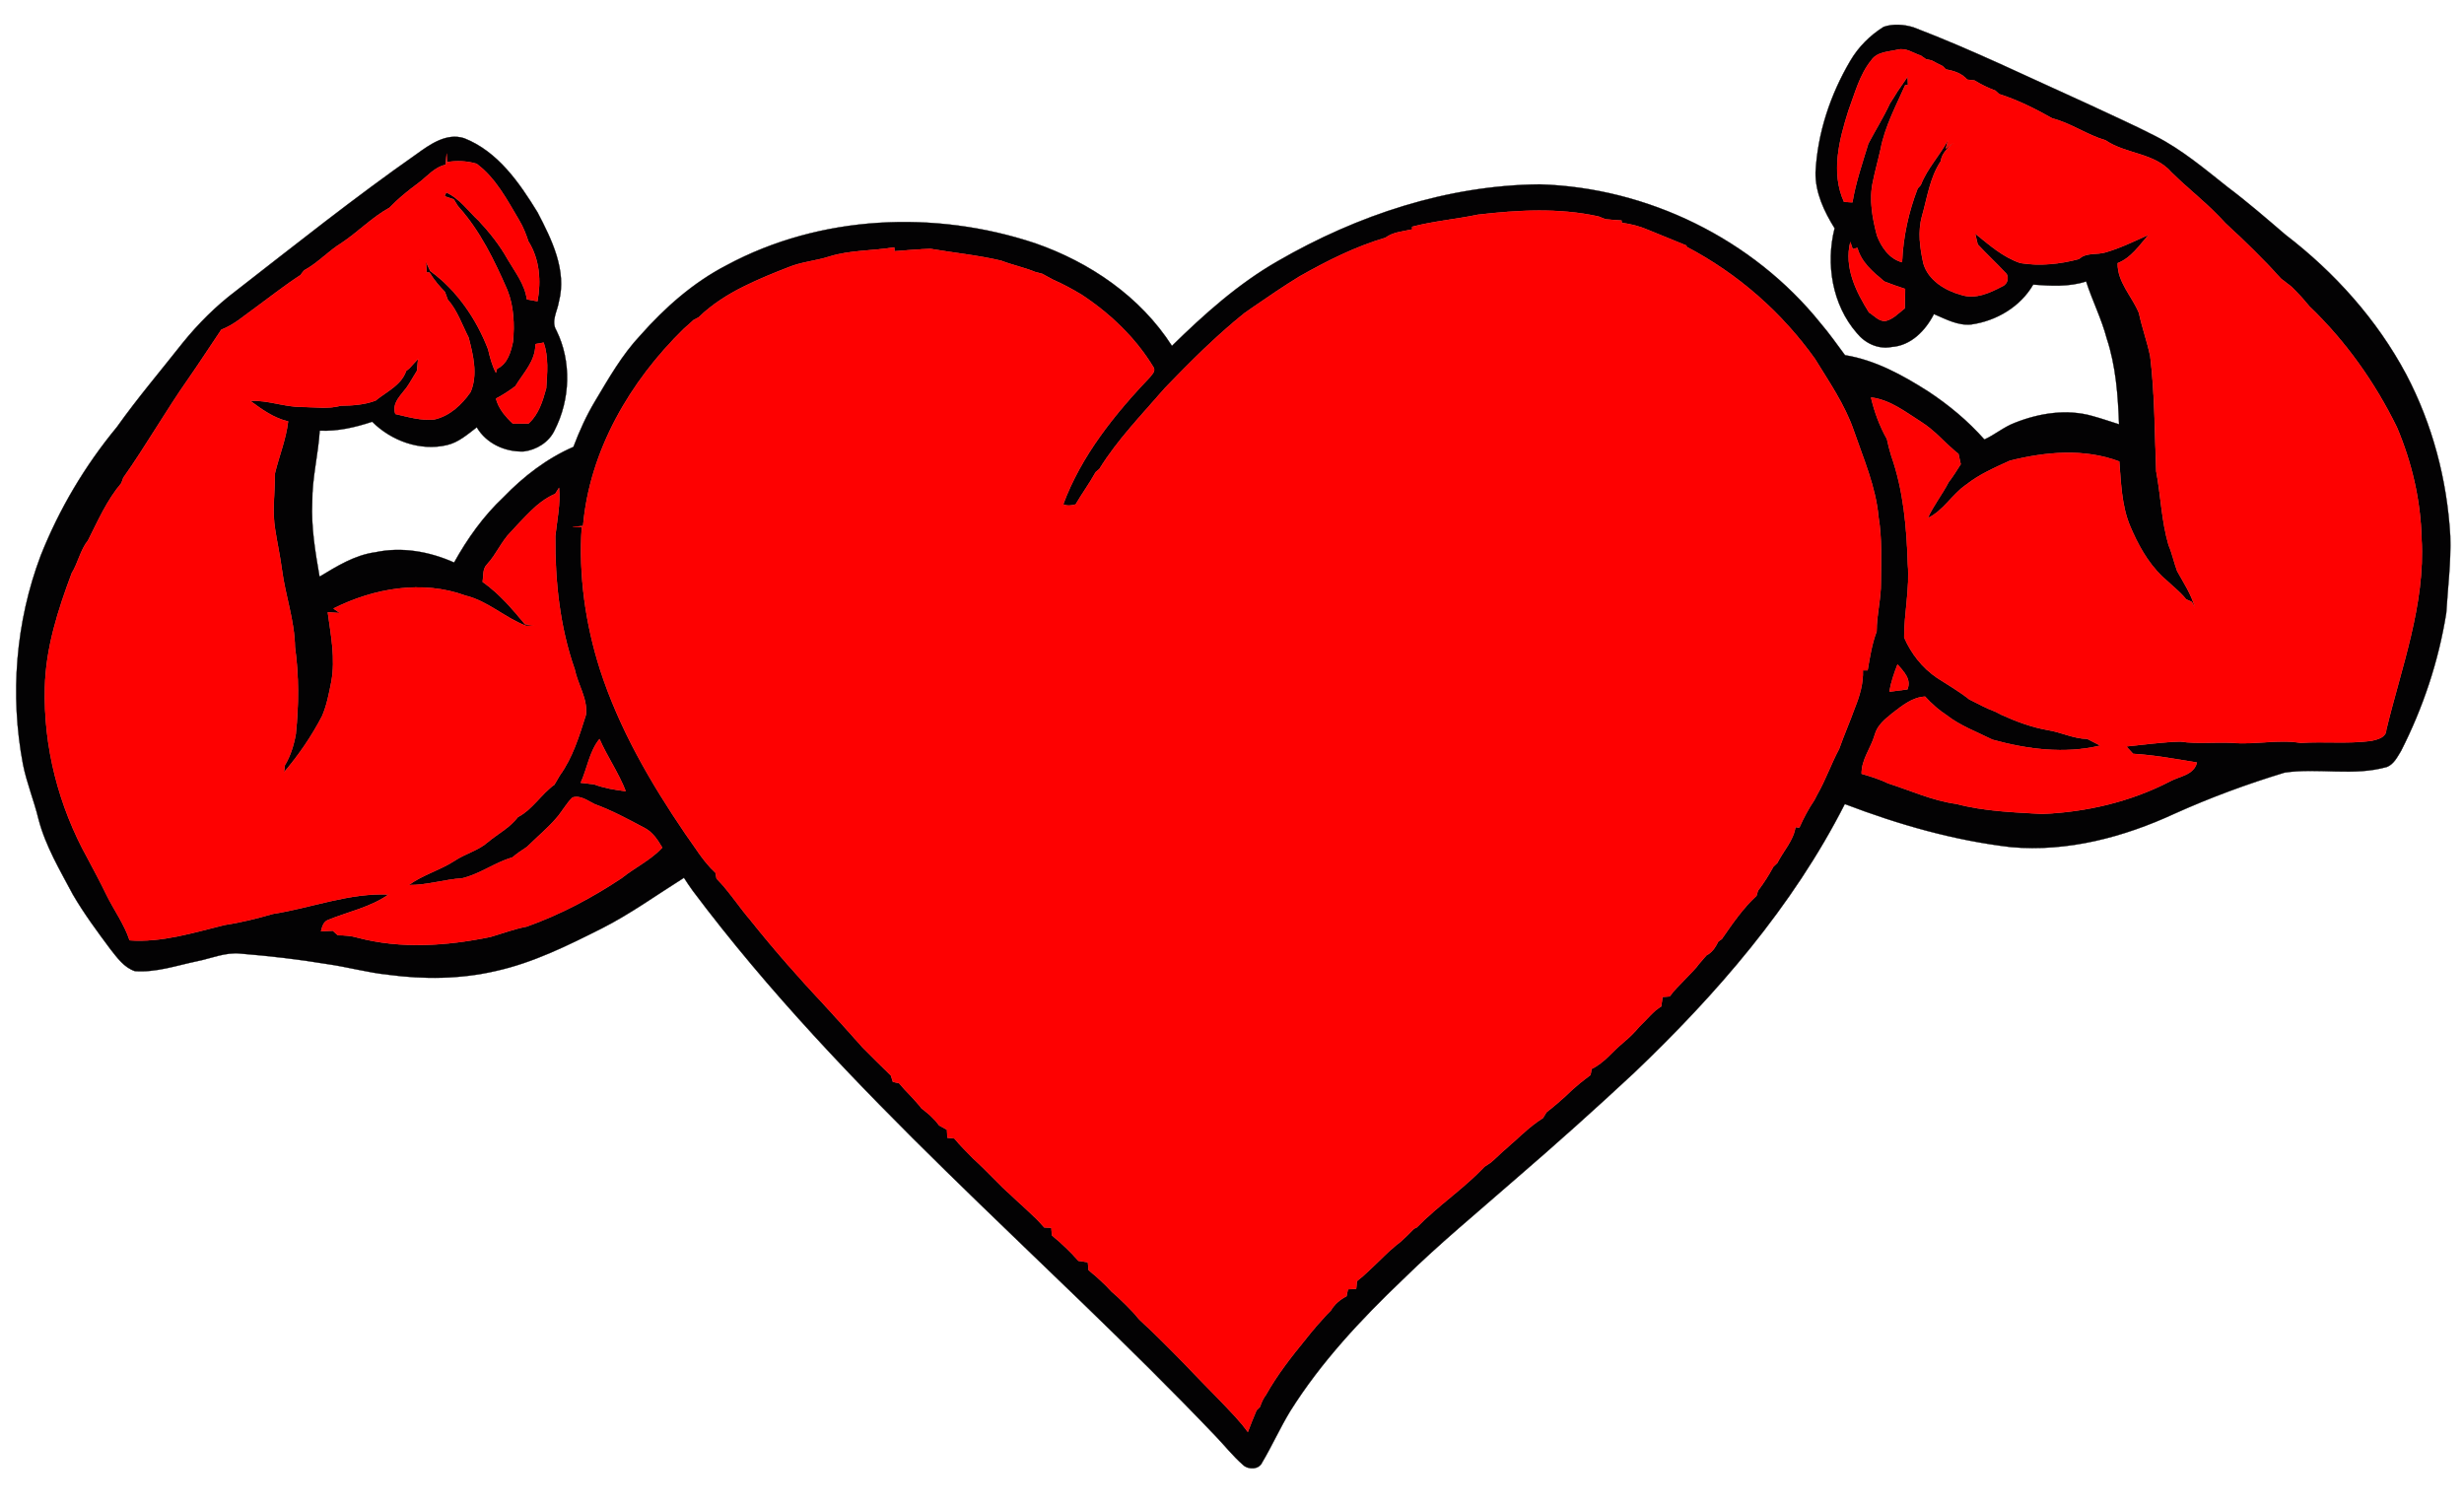 <?xml version="1.0" encoding="UTF-8" ?>
<!DOCTYPE svg PUBLIC "-//W3C//DTD SVG 1.1//EN" "http://www.w3.org/Graphics/SVG/1.1/DTD/svg11.dtd">
<svg width="800pt" height="490pt" viewBox="0 0 800 490" version="1.1" xmlns="http://www.w3.org/2000/svg">
<path fill="#030203" stroke="#030203" stroke-width="0.094" opacity="1.00" d=" M 611.58 8.72 C 614.68 7.65 618.16 7.92 621.27 8.88 C 640.37 16.16 658.75 25.15 677.38 33.53 C 684.86 37.07 692.45 40.40 699.81 44.19 C 708.39 48.57 715.79 54.83 723.31 60.78 C 729.77 65.64 735.88 70.94 742.02 76.20 C 757.96 88.42 771.74 103.74 781.21 121.51 C 789.74 137.71 794.51 155.78 795.54 174.03 C 795.81 182.38 794.75 190.69 794.24 199.01 C 791.76 214.60 786.71 229.76 779.55 243.82 C 778.37 245.74 777.27 248.01 775.09 248.96 C 764.24 252.13 752.76 249.20 741.77 250.83 C 729.60 254.52 717.65 258.93 706.06 264.15 C 689.54 271.79 671.26 276.65 652.95 275.03 C 634.41 272.87 616.36 267.69 598.96 261.04 C 582.05 294.32 557.27 322.86 530.39 348.46 C 517.81 360.18 505.00 371.64 491.97 382.86 C 479.69 393.61 467.07 404.00 455.42 415.45 C 441.86 428.39 428.90 442.21 418.90 458.15 C 415.60 463.57 413.02 469.38 409.79 474.82 C 408.74 477.20 405.20 477.21 403.53 475.56 C 400.31 472.73 397.63 469.35 394.68 466.26 C 338.26 407.09 274.17 354.90 224.91 289.17 C 223.91 287.80 222.98 286.39 222.07 284.98 C 213.25 290.51 204.78 296.65 195.48 301.37 C 184.39 306.95 173.12 312.57 160.92 315.26 C 149.53 317.90 137.66 318.01 126.11 316.47 C 119.34 315.77 112.78 313.91 106.05 312.97 C 96.78 311.42 87.43 310.37 78.06 309.60 C 73.17 309.09 68.57 311.17 63.86 312.10 C 57.25 313.48 50.63 315.79 43.80 315.29 C 40.30 314.13 38.06 310.96 35.87 308.19 C 31.58 302.43 27.29 296.64 23.67 290.43 C 19.48 282.53 14.80 274.73 12.52 266.00 C 11.08 259.99 8.68 254.24 7.47 248.17 C 3.19 225.61 5.09 201.91 13.21 180.41 C 19.20 165.30 27.59 151.18 37.95 138.65 C 44.67 129.20 52.19 120.37 59.36 111.27 C 64.42 105.03 70.14 99.32 76.56 94.48 C 95.89 79.46 115.04 64.18 135.10 50.14 C 139.54 46.93 144.93 43.02 150.71 44.88 C 161.62 49.17 168.62 59.32 174.52 68.93 C 179.12 77.75 184.11 87.78 181.45 97.97 C 180.97 101.04 178.81 104.30 180.65 107.29 C 185.63 117.38 185.15 129.75 180.06 139.69 C 178.25 143.56 174.21 146.05 170.05 146.57 C 164.04 146.79 157.91 144.02 154.80 138.73 C 151.81 141.00 148.86 143.64 145.10 144.50 C 136.40 146.54 127.06 143.13 120.84 136.92 C 115.33 138.75 109.64 140.07 103.80 139.81 C 103.33 147.57 101.32 155.18 101.38 163.00 C 100.99 171.15 102.36 179.23 103.75 187.23 C 109.41 183.82 115.18 180.20 121.88 179.30 C 130.49 177.45 139.49 179.08 147.44 182.63 C 151.76 174.86 156.96 167.54 163.46 161.44 C 169.97 154.68 177.54 148.85 186.18 145.09 C 188.12 139.96 190.38 134.95 193.20 130.25 C 197.64 122.83 201.94 115.23 207.90 108.89 C 215.89 99.85 225.10 91.71 235.86 86.14 C 266.30 69.75 303.53 68.13 336.07 78.97 C 353.83 85.13 370.25 96.31 380.50 112.30 C 390.98 102.02 402.04 92.11 414.84 84.79 C 440.64 69.86 469.95 60.12 499.93 59.86 C 534.87 60.88 569.14 77.62 591.06 104.90 C 593.90 108.22 596.42 111.80 599.02 115.31 C 608.86 116.90 617.71 121.79 626.02 127.07 C 632.72 131.49 638.96 136.67 644.28 142.69 C 647.71 141.14 650.62 138.60 654.17 137.27 C 662.10 134.11 671.10 132.69 679.44 135.09 C 682.33 135.88 685.15 136.87 688.01 137.76 C 687.66 128.37 686.98 118.86 684.01 109.87 C 682.33 103.50 679.33 97.61 677.32 91.37 C 671.75 93.18 665.87 92.83 660.13 92.40 C 655.95 99.61 648.16 104.19 640.03 105.34 C 635.68 105.79 631.76 103.60 627.90 101.97 C 625.15 107.33 620.46 112.22 614.11 112.65 C 609.80 113.47 605.55 111.45 602.87 108.13 C 594.89 98.97 592.71 85.70 595.66 74.11 C 592.26 68.66 589.38 62.57 589.46 56.00 C 590.10 43.21 594.26 30.74 600.75 19.74 C 603.38 15.25 607.17 11.46 611.58 8.72 M 607.59 19.55 C 603.73 24.27 602.25 30.34 600.14 35.94 C 597.16 45.41 594.38 56.02 598.71 65.54 C 599.39 65.58 600.75 65.65 601.43 65.68 C 602.51 59.18 604.67 52.94 606.59 46.63 C 608.88 42.25 611.54 38.06 613.61 33.57 C 614.46 32.28 615.27 30.96 616.08 29.64 C 617.19 28.06 618.28 26.47 619.37 24.87 C 619.40 25.80 619.44 26.74 619.48 27.68 C 619.26 27.66 618.83 27.61 618.61 27.58 C 615.59 34.38 612.01 41.05 610.59 48.42 C 609.80 51.98 608.80 55.48 608.08 59.05 C 606.81 64.86 607.93 70.85 609.42 76.50 C 610.85 80.25 613.45 84.04 617.55 85.13 C 617.89 76.91 619.64 68.88 622.59 61.22 C 622.85 60.92 623.37 60.34 623.63 60.04 C 625.70 54.68 629.78 50.50 632.45 45.47 C 632.28 46.16 631.94 47.55 631.77 48.24 L 634.39 46.33 C 632.47 47.97 630.47 49.71 630.12 52.37 C 626.56 57.71 625.76 64.16 624.03 70.19 C 622.62 75.23 623.37 80.54 624.49 85.57 C 626.08 91.04 631.61 94.34 636.82 95.75 C 641.41 97.25 646.09 95.06 650.10 92.95 C 651.93 92.23 652.52 89.64 650.93 88.34 C 648.05 85.30 644.98 82.43 642.11 79.37 C 641.81 78.18 641.52 76.98 641.26 75.79 C 645.81 79.46 650.30 83.48 655.95 85.39 C 662.30 86.43 668.83 85.74 675.01 84.08 C 677.30 81.86 680.79 82.79 683.61 81.92 C 688.46 80.52 693.01 78.27 697.61 76.22 C 694.61 79.65 691.99 83.71 687.56 85.44 C 687.44 91.58 692.23 96.19 694.46 101.60 C 695.46 106.35 697.16 110.92 698.13 115.68 C 699.64 128.06 699.56 140.58 700.08 153.02 C 701.58 160.97 701.78 169.14 704.08 176.95 C 705.25 179.69 705.84 182.63 706.88 185.42 C 709.00 189.27 711.51 192.98 712.65 197.29 C 712.39 196.82 711.87 195.86 711.61 195.39 C 711.16 195.19 710.27 194.80 709.82 194.61 C 707.47 191.79 704.55 189.56 701.90 187.05 C 697.19 182.46 694.01 176.58 691.49 170.57 C 688.81 164.00 688.63 156.81 688.07 149.83 C 676.65 145.52 664.16 146.69 652.56 149.58 C 647.66 151.82 642.65 153.98 638.40 157.35 C 633.78 160.49 631.05 165.80 625.88 168.23 C 627.72 164.12 630.57 160.59 632.63 156.59 C 634.06 154.71 635.33 152.70 636.59 150.70 C 636.34 149.59 636.09 148.48 635.86 147.38 C 631.71 144.12 628.38 139.91 623.89 137.08 C 618.74 133.83 613.74 129.80 607.48 129.04 C 608.58 133.74 610.26 138.31 612.64 142.52 C 613.04 144.35 613.48 146.17 614.05 147.96 C 618.02 159.22 619.06 171.24 619.42 183.10 C 620.09 191.07 618.24 199.00 618.24 206.95 C 620.50 212.19 624.13 216.82 628.88 220.04 C 632.40 222.33 636.06 224.42 639.36 227.04 C 642.18 228.49 644.99 229.98 647.97 231.10 C 648.42 231.34 649.33 231.81 649.78 232.04 C 654.63 234.24 659.65 236.12 664.92 237.03 C 669.24 237.71 673.25 239.83 677.68 239.88 C 679.10 240.59 680.51 241.31 681.94 242.06 C 670.33 244.86 658.30 243.29 646.93 240.17 C 641.86 237.64 636.40 235.65 631.91 232.13 C 629.35 230.47 627.08 228.41 625.02 226.17 C 620.90 226.37 617.65 229.08 614.53 231.46 C 612.13 233.41 609.49 235.46 608.68 238.60 C 607.46 242.89 604.33 246.62 604.43 251.22 C 607.36 252.07 610.30 252.98 613.06 254.32 C 620.40 256.67 627.51 259.96 635.21 260.99 C 644.29 263.40 653.71 263.69 663.03 264.24 C 677.43 263.65 691.81 260.28 704.64 253.62 C 707.77 251.93 712.24 251.65 713.29 247.57 C 706.40 246.44 699.51 245.15 692.54 244.74 C 691.81 243.93 691.09 243.13 690.37 242.34 C 696.21 241.76 702.04 240.90 707.91 240.76 C 713.54 241.57 719.22 240.88 724.88 241.18 C 732.25 241.81 739.63 239.97 746.97 241.18 C 754.62 240.67 762.31 241.53 769.92 240.53 C 771.83 240.08 774.73 239.47 774.76 236.98 C 779.67 216.61 787.45 196.35 786.22 175.03 C 785.95 162.52 783.08 150.19 778.20 138.69 C 771.04 124.10 761.52 110.66 749.75 99.42 C 747.96 97.21 746.05 95.11 744.02 93.12 C 742.86 92.21 741.70 91.31 740.53 90.43 C 734.87 84.10 728.76 78.19 722.52 72.46 C 717.18 66.45 710.73 61.59 705.02 55.96 C 699.52 49.57 690.24 50.10 683.61 45.55 C 677.58 43.80 672.42 39.99 666.33 38.44 C 660.84 35.34 655.12 32.47 649.10 30.56 C 648.78 30.28 648.14 29.72 647.82 29.43 C 645.46 28.54 643.20 27.43 641.05 26.12 C 640.47 26.06 639.29 25.92 638.71 25.86 C 636.96 23.81 634.36 22.99 631.80 22.55 C 631.55 22.29 631.04 21.76 630.79 21.50 C 629.55 20.90 628.33 20.28 627.14 19.61 C 626.68 19.52 625.78 19.33 625.32 19.23 C 624.91 18.94 624.08 18.36 623.67 18.07 C 621.20 17.29 618.83 15.42 616.13 16.13 C 613.17 16.83 609.49 16.77 607.59 19.55 M 144.70 53.50 C 140.93 54.31 138.59 57.46 135.63 59.60 C 132.38 62.01 129.22 64.55 126.41 67.47 C 120.76 70.60 116.23 75.36 110.86 78.92 C 106.56 81.56 103.17 85.43 98.70 87.81 C 98.41 88.19 97.84 88.95 97.55 89.33 C 92.49 92.60 87.76 96.37 82.89 99.92 C 79.31 102.44 76.02 105.47 71.86 107.04 C 68.28 112.33 64.82 117.70 61.17 122.94 C 53.79 133.44 47.44 144.64 40.04 155.12 C 39.88 155.56 39.56 156.43 39.40 156.87 C 34.74 162.37 31.82 169.05 28.60 175.44 C 26.10 178.54 25.37 182.71 23.29 186.11 C 18.85 197.98 14.87 210.32 14.58 223.12 C 14.06 242.43 19.05 261.76 28.42 278.63 C 30.51 282.59 32.66 286.53 34.60 290.57 C 37.02 295.51 40.35 300.01 42.08 305.28 C 52.59 306.05 62.80 302.77 72.89 300.31 C 78.23 299.50 83.46 298.18 88.64 296.70 C 101.18 294.72 113.33 289.84 126.20 290.40 C 120.31 294.56 113.12 296.01 106.54 298.67 C 105.01 299.25 104.58 300.92 104.23 302.35 C 105.19 302.30 107.12 302.21 108.08 302.17 C 108.47 302.53 109.26 303.26 109.66 303.63 C 111.81 303.67 113.98 303.77 116.06 304.40 C 130.18 308.15 145.05 307.09 159.22 304.18 C 163.14 303.03 166.98 301.58 171.00 300.82 C 181.93 296.92 192.28 291.46 201.92 285.02 C 206.17 281.59 211.26 279.25 215.01 275.19 C 213.55 272.73 211.92 270.20 209.30 268.83 C 204.01 266.03 198.73 263.15 193.09 261.10 C 190.83 260.04 188.50 258.08 185.84 258.94 C 183.81 260.97 182.46 263.55 180.57 265.70 C 177.60 269.04 174.19 271.95 170.98 275.05 C 169.39 276.07 167.84 277.15 166.38 278.36 C 160.71 280.02 155.87 283.76 150.10 285.15 C 144.25 285.52 138.59 287.44 132.70 287.35 C 137.25 283.99 142.84 282.54 147.56 279.47 C 151.02 277.13 155.25 276.17 158.42 273.37 C 161.65 270.67 165.57 268.70 168.13 265.27 C 172.95 262.74 175.65 257.84 179.99 254.75 C 180.57 253.75 181.15 252.76 181.73 251.77 C 185.98 245.89 188.08 238.84 190.25 232.01 C 190.82 226.80 187.57 222.25 186.58 217.29 C 181.72 203.43 180.18 188.63 180.29 174.03 C 180.86 168.84 182.00 163.64 181.50 158.40 C 181.08 159.04 180.67 159.69 180.27 160.34 C 174.27 162.91 170.21 168.21 165.79 172.77 C 162.76 175.87 161.13 179.99 158.19 183.17 C 156.63 184.66 157.01 186.98 156.71 188.92 C 162.05 192.68 166.30 197.66 170.44 202.64 C 171.41 202.79 172.39 202.94 173.36 203.09 C 172.50 203.12 171.64 203.16 170.79 203.19 C 163.91 200.56 158.42 195.15 151.16 193.39 C 137.10 188.22 121.37 190.99 108.27 197.57 C 108.80 197.94 109.85 198.67 110.38 199.04 C 109.39 198.98 107.41 198.85 106.42 198.79 C 107.44 206.26 108.98 213.87 107.57 221.40 C 106.82 225.16 106.11 228.98 104.57 232.52 C 101.16 239.05 96.98 245.17 92.19 250.77 C 92.29 250.00 92.39 249.23 92.48 248.46 C 94.33 245.37 95.40 241.89 96.03 238.37 C 97.02 228.95 97.07 219.41 95.76 210.02 C 95.63 201.48 92.64 193.38 91.53 184.97 C 90.96 180.60 90.00 176.30 89.33 171.94 C 88.30 165.89 89.29 159.77 89.25 153.68 C 90.61 148.04 92.87 142.61 93.54 136.82 C 88.88 135.74 85.01 132.92 81.23 130.14 C 86.90 129.82 92.27 132.12 97.91 132.11 C 102.17 132.13 106.48 132.86 110.66 131.71 C 114.47 131.66 118.31 131.41 121.91 130.06 C 125.48 127.13 130.27 125.10 131.87 120.40 C 132.15 120.19 132.69 119.76 132.97 119.55 C 133.86 118.52 134.79 117.50 135.74 116.52 C 135.64 117.81 135.52 119.10 135.39 120.39 C 134.52 121.77 133.70 123.18 132.85 124.58 C 131.07 127.69 126.99 130.38 128.36 134.40 C 132.49 135.34 136.69 136.61 140.98 136.18 C 146.02 135.05 149.94 131.37 152.80 127.24 C 155.18 121.51 153.60 115.32 152.14 109.59 C 150.01 105.44 148.49 100.81 145.36 97.28 C 145.05 96.45 144.75 95.62 144.45 94.79 C 142.58 92.87 140.83 90.81 139.46 88.49 C 139.22 88.49 138.76 88.47 138.53 88.46 C 138.44 87.29 138.35 86.11 138.26 84.93 C 138.74 85.95 139.22 86.97 139.71 87.98 C 148.35 94.26 154.68 103.51 158.49 113.42 C 159.09 116.03 159.77 118.61 161.01 121.00 C 161.10 120.68 161.28 120.03 161.37 119.70 C 164.78 118.20 165.86 114.21 166.56 110.88 C 167.05 105.27 166.83 99.38 164.68 94.10 C 160.47 84.44 155.79 74.79 148.66 66.91 C 148.20 66.18 147.75 65.45 147.31 64.72 C 146.31 64.40 145.32 64.07 144.34 63.72 C 144.47 63.41 144.74 62.77 144.87 62.45 C 149.27 64.43 152.00 68.52 155.45 71.68 C 159.01 75.50 162.30 79.63 164.84 84.20 C 167.27 88.34 170.41 92.28 171.07 97.18 C 171.93 97.34 173.64 97.64 174.49 97.80 C 175.73 91.27 175.18 84.09 171.55 78.38 C 170.76 76.02 169.86 73.67 168.57 71.54 C 164.65 64.95 161.02 57.84 154.72 53.17 C 151.59 52.24 148.33 52.13 145.11 52.63 C 145.09 51.93 145.04 50.54 145.02 49.84 C 144.91 51.06 144.80 52.28 144.70 53.50 M 479.83 69.71 C 472.74 71.20 465.49 71.79 458.48 73.63 L 458.52 74.48 C 455.56 75.15 452.32 75.32 449.81 77.20 C 439.98 80.10 430.80 84.72 421.91 89.76 C 416.77 92.90 411.80 96.32 406.83 99.73 C 405.86 100.41 404.90 101.09 403.93 101.76 C 394.70 109.18 386.33 117.57 378.13 126.09 C 370.82 134.57 362.90 142.64 356.98 152.21 C 356.67 152.48 356.05 153.02 355.74 153.30 C 353.76 156.90 351.31 160.22 349.24 163.77 C 347.88 164.16 346.51 164.35 345.19 163.74 C 351.07 147.89 361.90 134.47 373.43 122.35 C 374.07 121.53 375.20 120.50 374.56 119.34 C 368.76 109.71 360.51 101.84 351.16 95.68 C 348.19 93.90 345.15 92.23 341.97 90.85 C 340.75 90.21 339.55 89.55 338.35 88.89 C 337.79 88.74 336.67 88.45 336.12 88.31 C 332.52 86.82 328.68 86.05 325.06 84.64 C 317.48 82.85 309.72 82.10 302.07 80.79 C 298.18 80.94 294.31 81.26 290.43 81.57 L 290.34 80.31 C 283.33 81.49 276.10 81.16 269.26 83.30 C 264.93 84.70 260.31 85.01 256.08 86.74 C 251.22 88.63 246.38 90.58 241.71 92.91 C 236.29 95.57 231.13 98.86 226.78 103.07 C 226.39 103.28 225.60 103.69 225.20 103.90 C 224.13 104.88 223.05 105.84 221.97 106.80 C 204.59 123.79 191.44 146.23 189.31 170.77 C 188.19 170.85 187.08 170.94 185.96 171.04 C 186.69 171.06 188.16 171.10 188.89 171.12 C 187.85 186.72 190.08 202.52 194.83 217.39 C 201.02 236.54 211.20 254.09 222.47 270.65 C 225.62 274.96 228.29 279.68 232.29 283.32 C 232.38 283.79 232.56 284.75 232.65 285.23 C 236.70 289.35 239.81 294.26 243.56 298.64 C 251.33 308.40 259.59 317.74 268.12 326.83 C 272.10 331.22 276.11 335.57 280.02 340.02 C 283.10 343.06 286.12 346.17 289.25 349.17 C 289.41 349.69 289.74 350.73 289.91 351.24 C 290.40 351.35 291.40 351.56 291.89 351.67 C 294.25 354.48 296.99 356.96 299.23 359.87 C 301.35 361.45 303.34 363.23 304.92 365.37 C 305.76 365.85 306.60 366.32 307.46 366.79 C 307.49 367.44 307.55 368.73 307.58 369.38 C 308.14 369.44 309.26 369.55 309.83 369.61 C 311.77 371.87 313.84 374.02 315.95 376.14 C 320.36 380.03 324.20 384.51 328.63 388.39 C 332.11 391.75 335.90 394.81 339.05 398.50 C 339.63 398.53 340.78 398.58 341.36 398.61 C 341.40 399.22 341.47 400.44 341.51 401.05 C 344.56 403.62 347.53 406.30 350.12 409.34 C 351.14 409.49 352.17 409.65 353.20 409.80 C 353.26 410.45 353.37 411.73 353.43 412.37 C 356.08 414.51 358.61 416.80 360.90 419.31 C 364.10 422.15 367.21 425.09 369.92 428.40 C 379.72 437.48 388.78 447.30 398.14 456.82 C 400.57 459.42 403.05 461.99 405.14 464.89 C 406.02 462.52 406.98 460.18 407.96 457.86 C 408.25 457.57 408.82 456.99 409.10 456.71 C 409.56 455.31 410.15 453.97 411.05 452.81 C 414.65 446.40 419.19 440.57 423.83 434.91 C 426.04 432.07 428.40 429.36 430.85 426.74 C 431.15 426.44 431.74 425.84 432.04 425.54 C 433.24 423.46 435.06 421.92 437.18 420.83 C 437.29 420.27 437.52 419.15 437.63 418.59 C 438.30 418.55 439.64 418.48 440.31 418.44 C 440.37 417.81 440.50 416.55 440.57 415.92 C 445.64 411.94 449.75 406.87 454.93 402.99 C 456.34 401.66 457.76 400.32 459.10 398.91 C 459.33 398.80 459.79 398.58 460.02 398.47 C 466.89 391.41 475.22 385.93 481.98 378.78 C 482.67 378.30 483.38 377.83 484.10 377.37 C 486.69 374.91 489.39 372.56 492.06 370.18 C 492.73 369.57 493.40 368.95 494.09 368.35 C 496.23 366.37 498.51 364.54 500.97 362.96 C 501.25 362.50 501.83 361.57 502.11 361.10 C 504.90 358.94 507.56 356.61 510.11 354.16 C 512.09 352.32 514.21 350.63 516.39 349.02 C 516.49 348.52 516.67 347.52 516.77 347.02 C 520.90 345.05 523.62 341.26 527.10 338.43 C 529.01 336.86 530.74 335.08 532.36 333.22 C 534.69 331.05 536.60 328.40 539.36 326.73 C 539.50 325.70 539.64 324.68 539.79 323.66 C 540.36 323.62 541.50 323.54 542.08 323.50 C 545.01 319.56 548.97 316.54 551.91 312.61 C 552.61 311.77 553.33 310.94 554.07 310.13 C 555.95 309.21 556.98 307.44 557.90 305.66 C 558.18 305.46 558.74 305.05 559.03 304.85 C 562.43 299.95 565.85 294.90 570.27 290.86 C 570.39 290.45 570.64 289.61 570.76 289.19 C 572.63 286.71 574.32 284.09 575.78 281.35 C 576.10 281.05 576.73 280.46 577.05 280.16 C 579.00 276.27 582.26 272.96 582.95 268.53 C 583.26 268.58 583.87 268.67 584.18 268.71 C 585.56 265.62 587.13 262.60 589.05 259.80 C 589.28 259.37 589.73 258.49 589.95 258.05 C 592.72 253.27 594.49 248.01 597.11 243.15 C 598.68 238.68 600.60 234.34 602.20 229.88 C 603.77 225.97 605.00 221.89 604.83 217.63 C 605.21 217.63 605.98 217.63 606.36 217.62 C 607.09 213.37 607.75 209.06 609.29 205.00 C 609.27 199.62 610.74 194.39 610.68 189.02 C 610.72 181.99 611.07 174.90 609.91 167.92 C 609.03 158.06 605.00 148.92 601.82 139.66 C 598.92 131.30 593.85 123.98 589.26 116.51 C 578.47 101.38 564.13 88.79 547.66 80.18 L 547.50 79.71 C 543.37 78.05 539.27 76.33 535.15 74.67 C 532.40 73.48 529.50 72.73 526.54 72.34 L 526.46 71.59 C 524.71 71.48 522.98 71.36 521.26 71.19 C 520.70 70.96 519.58 70.52 519.02 70.29 C 506.14 67.43 492.83 68.19 479.83 69.71 M 600.75 78.60 C 598.71 86.79 602.58 94.67 606.82 101.42 C 608.49 102.45 609.96 104.31 612.09 104.22 C 614.65 103.67 616.43 101.61 618.43 100.10 C 618.48 98.00 618.51 95.91 618.55 93.81 C 616.27 93.08 614.02 92.27 611.80 91.40 C 608.18 88.35 604.35 85.27 603.04 80.48 C 602.66 80.58 601.91 80.78 601.53 80.88 C 601.34 80.31 600.94 79.17 600.75 78.60 M 173.84 111.71 C 173.94 117.18 169.94 121.07 167.31 125.42 C 165.31 126.90 163.24 128.27 161.03 129.41 C 161.89 132.69 164.11 135.26 166.53 137.53 C 168.21 137.52 169.90 137.51 171.59 137.51 C 174.89 134.51 176.19 130.22 177.33 126.07 C 177.67 121.11 178.13 116.03 176.51 111.24 C 175.62 111.39 174.73 111.55 173.84 111.71 M 613.44 224.57 C 615.39 224.34 617.32 224.07 619.28 223.81 C 620.65 220.49 618.05 218.03 616.08 215.71 C 614.97 218.59 613.95 221.51 613.44 224.57 M 188.56 254.13 C 190.00 254.28 191.43 254.44 192.87 254.63 C 196.17 255.86 199.66 256.45 203.15 256.86 C 200.86 250.95 197.19 245.73 194.64 239.95 C 191.36 244.00 190.68 249.46 188.56 254.13 Z" />
<path fill="#fe0101" stroke="#fe0101" stroke-width="0.094" opacity="1.00" d=" M 607.59 19.55 C 609.49 16.77 613.17 16.83 616.13 16.13 C 618.83 15.42 621.20 17.29 623.67 18.07 C 624.08 18.36 624.91 18.94 625.32 19.23 C 625.78 19.33 626.68 19.52 627.14 19.61 C 628.33 20.28 629.55 20.90 630.79 21.50 C 631.04 21.76 631.55 22.29 631.80 22.55 C 634.36 22.99 636.96 23.81 638.71 25.86 C 639.29 25.92 640.47 26.06 641.05 26.12 C 643.20 27.43 645.46 28.54 647.82 29.43 C 648.14 29.72 648.78 30.28 649.10 30.56 C 655.12 32.47 660.84 35.34 666.33 38.44 C 672.42 39.99 677.58 43.80 683.61 45.55 C 690.24 50.10 699.52 49.57 705.02 55.96 C 710.73 61.59 717.18 66.45 722.52 72.46 C 728.76 78.19 734.87 84.10 740.53 90.43 C 741.70 91.31 742.86 92.21 744.02 93.12 C 746.05 95.11 747.96 97.21 749.75 99.42 C 761.52 110.66 771.04 124.10 778.20 138.69 C 783.08 150.19 785.95 162.52 786.22 175.03 C 787.45 196.35 779.67 216.61 774.76 236.98 C 774.73 239.47 771.83 240.08 769.92 240.53 C 762.31 241.53 754.62 240.67 746.97 241.18 C 739.63 239.97 732.25 241.81 724.88 241.18 C 719.22 240.88 713.54 241.57 707.91 240.76 C 702.04 240.90 696.21 241.76 690.37 242.34 C 691.09 243.13 691.81 243.93 692.54 244.74 C 699.51 245.15 706.40 246.44 713.29 247.57 C 712.24 251.65 707.77 251.93 704.64 253.62 C 691.81 260.28 677.43 263.65 663.03 264.24 C 653.71 263.69 644.29 263.40 635.21 260.99 C 627.51 259.96 620.40 256.67 613.06 254.32 C 610.30 252.98 607.36 252.07 604.43 251.22 C 604.33 246.62 607.46 242.89 608.68 238.60 C 609.49 235.46 612.13 233.41 614.53 231.46 C 617.65 229.08 620.90 226.37 625.02 226.17 C 627.08 228.41 629.35 230.47 631.91 232.13 C 636.40 235.65 641.86 237.64 646.93 240.17 C 658.30 243.29 670.33 244.86 681.94 242.06 C 680.51 241.31 679.10 240.59 677.68 239.88 C 673.25 239.83 669.24 237.71 664.92 237.03 C 659.65 236.12 654.63 234.24 649.78 232.04 C 649.33 231.81 648.42 231.34 647.97 231.10 C 644.99 229.98 642.18 228.49 639.36 227.04 C 636.06 224.42 632.40 222.33 628.88 220.04 C 624.13 216.82 620.50 212.19 618.24 206.95 C 618.24 199.00 620.09 191.07 619.42 183.10 C 619.06 171.24 618.02 159.22 614.05 147.96 C 613.48 146.17 613.04 144.35 612.64 142.52 C 610.26 138.31 608.58 133.74 607.48 129.04 C 613.74 129.80 618.74 133.83 623.89 137.08 C 628.38 139.91 631.71 144.12 635.86 147.38 C 636.09 148.48 636.34 149.59 636.59 150.70 C 635.33 152.70 634.06 154.71 632.63 156.59 C 630.57 160.59 627.72 164.12 625.88 168.23 C 631.05 165.80 633.78 160.49 638.40 157.35 C 642.65 153.98 647.66 151.82 652.56 149.58 C 664.16 146.69 676.65 145.52 688.07 149.83 C 688.63 156.81 688.81 164.00 691.49 170.57 C 694.01 176.58 697.19 182.46 701.90 187.05 C 704.55 189.56 707.47 191.79 709.82 194.61 C 710.27 194.80 711.16 195.19 711.61 195.39 C 711.87 195.86 712.39 196.82 712.65 197.29 C 711.51 192.98 709.00 189.27 706.88 185.42 C 705.84 182.63 705.25 179.69 704.08 176.95 C 701.78 169.14 701.58 160.97 700.08 153.02 C 699.56 140.58 699.64 128.06 698.13 115.68 C 697.16 110.92 695.46 106.35 694.46 101.60 C 692.23 96.19 687.44 91.58 687.56 85.44 C 691.99 83.71 694.61 79.65 697.61 76.22 C 693.01 78.27 688.46 80.52 683.61 81.92 C 680.79 82.79 677.30 81.86 675.01 84.08 C 668.83 85.74 662.30 86.43 655.95 85.39 C 650.30 83.48 645.81 79.46 641.26 75.79 C 641.52 76.98 641.81 78.18 642.11 79.37 C 644.98 82.43 648.05 85.30 650.93 88.34 C 652.52 89.64 651.93 92.23 650.10 92.95 C 646.09 95.06 641.41 97.25 636.82 95.75 C 631.61 94.34 626.08 91.04 624.49 85.57 C 623.37 80.54 622.62 75.23 624.03 70.19 C 625.76 64.16 626.56 57.71 630.12 52.37 C 630.47 49.71 632.47 47.97 634.39 46.33 L 631.77 48.24 C 631.94 47.55 632.28 46.16 632.45 45.47 C 629.78 50.50 625.70 54.68 623.63 60.04 C 623.37 60.34 622.85 60.92 622.59 61.22 C 619.64 68.88 617.89 76.91 617.55 85.13 C 613.45 84.04 610.85 80.25 609.42 76.50 C 607.93 70.85 606.81 64.86 608.08 59.05 C 608.80 55.48 609.80 51.98 610.59 48.42 C 612.01 41.05 615.59 34.38 618.61 27.58 C 618.83 27.61 619.26 27.66 619.48 27.68 C 619.44 26.74 619.40 25.80 619.37 24.87 C 618.28 26.47 617.19 28.06 616.08 29.64 C 615.27 30.96 614.46 32.28 613.61 33.57 C 611.54 38.06 608.88 42.25 606.59 46.63 C 604.67 52.94 602.51 59.18 601.43 65.68 C 600.75 65.65 599.39 65.58 598.71 65.54 C 594.38 56.02 597.16 45.41 600.14 35.94 C 602.25 30.34 603.73 24.27 607.59 19.55 Z" />
<path fill="#fe0101" stroke="#fe0101" stroke-width="0.094" opacity="1.00" d=" M 144.70 53.50 C 144.80 52.28 144.91 51.06 145.02 49.84 C 145.04 50.54 145.09 51.93 145.11 52.63 C 148.33 52.13 151.59 52.24 154.72 53.17 C 161.02 57.84 164.65 64.95 168.57 71.54 C 169.86 73.67 170.76 76.02 171.55 78.38 C 175.18 84.09 175.73 91.27 174.49 97.80 C 173.64 97.64 171.93 97.34 171.07 97.18 C 170.41 92.28 167.27 88.34 164.84 84.20 C 162.30 79.63 159.01 75.50 155.45 71.68 C 152.00 68.52 149.27 64.43 144.87 62.45 C 144.74 62.77 144.47 63.41 144.34 63.72 C 145.32 64.07 146.31 64.40 147.31 64.72 C 147.75 65.45 148.20 66.18 148.66 66.91 C 155.79 74.79 160.47 84.44 164.68 94.10 C 166.83 99.38 167.05 105.27 166.56 110.88 C 165.86 114.21 164.78 118.20 161.37 119.70 C 161.28 120.03 161.10 120.68 161.01 121.00 C 159.77 118.61 159.09 116.03 158.49 113.42 C 154.68 103.51 148.35 94.26 139.71 87.98 C 139.22 86.97 138.74 85.95 138.26 84.93 C 138.35 86.11 138.44 87.29 138.53 88.46 C 138.76 88.47 139.22 88.49 139.46 88.49 C 140.83 90.81 142.58 92.87 144.45 94.79 C 144.75 95.62 145.05 96.45 145.36 97.28 C 148.49 100.81 150.01 105.44 152.14 109.59 C 153.60 115.32 155.18 121.51 152.80 127.24 C 149.94 131.37 146.02 135.05 140.98 136.18 C 136.69 136.61 132.49 135.34 128.36 134.40 C 126.99 130.38 131.07 127.69 132.85 124.58 C 133.70 123.18 134.52 121.77 135.39 120.39 C 135.52 119.10 135.64 117.81 135.74 116.52 C 134.79 117.50 133.86 118.52 132.97 119.55 C 132.69 119.76 132.15 120.19 131.87 120.40 C 130.27 125.10 125.48 127.13 121.91 130.06 C 118.31 131.41 114.47 131.66 110.66 131.71 C 106.48 132.86 102.17 132.13 97.91 132.11 C 92.27 132.12 86.90 129.82 81.23 130.14 C 85.01 132.92 88.88 135.74 93.54 136.82 C 92.87 142.61 90.61 148.04 89.25 153.68 C 89.29 159.77 88.30 165.89 89.33 171.94 C 90.00 176.30 90.96 180.60 91.53 184.97 C 92.64 193.38 95.63 201.48 95.76 210.02 C 97.07 219.41 97.02 228.95 96.03 238.37 C 95.40 241.89 94.33 245.37 92.48 248.46 C 92.39 249.23 92.29 250.00 92.19 250.77 C 96.98 245.17 101.16 239.05 104.57 232.52 C 106.11 228.98 106.82 225.16 107.57 221.40 C 108.98 213.87 107.44 206.26 106.42 198.79 C 107.41 198.85 109.39 198.98 110.38 199.04 C 109.85 198.67 108.80 197.94 108.27 197.57 C 121.37 190.99 137.10 188.22 151.16 193.39 C 158.42 195.15 163.91 200.56 170.79 203.19 C 171.64 203.16 172.50 203.12 173.36 203.09 C 172.39 202.94 171.41 202.79 170.44 202.64 C 166.30 197.66 162.05 192.68 156.71 188.92 C 157.01 186.98 156.63 184.66 158.19 183.17 C 161.13 179.99 162.76 175.87 165.79 172.77 C 170.21 168.21 174.27 162.91 180.27 160.34 C 180.67 159.69 181.08 159.04 181.50 158.40 C 182.00 163.64 180.86 168.84 180.29 174.03 C 180.18 188.63 181.72 203.43 186.58 217.29 C 187.57 222.25 190.82 226.80 190.25 232.01 C 188.08 238.84 185.98 245.89 181.73 251.77 C 181.15 252.76 180.57 253.75 179.99 254.75 C 175.65 257.84 172.95 262.74 168.13 265.27 C 165.57 268.70 161.65 270.67 158.42 273.37 C 155.25 276.17 151.02 277.13 147.56 279.47 C 142.84 282.54 137.25 283.99 132.70 287.35 C 138.59 287.44 144.25 285.52 150.10 285.15 C 155.87 283.76 160.71 280.02 166.38 278.36 C 167.84 277.15 169.39 276.07 170.98 275.05 C 174.19 271.95 177.60 269.04 180.57 265.70 C 182.46 263.55 183.81 260.97 185.84 258.94 C 188.50 258.08 190.83 260.04 193.09 261.10 C 198.73 263.15 204.01 266.03 209.30 268.83 C 211.92 270.20 213.55 272.73 215.01 275.19 C 211.26 279.25 206.17 281.59 201.92 285.02 C 192.28 291.46 181.93 296.92 171.00 300.82 C 166.98 301.58 163.14 303.03 159.22 304.18 C 145.05 307.09 130.18 308.15 116.06 304.40 C 113.98 303.77 111.81 303.67 109.66 303.63 C 109.26 303.26 108.47 302.53 108.08 302.17 C 107.12 302.21 105.19 302.30 104.23 302.35 C 104.58 300.92 105.01 299.25 106.54 298.67 C 113.12 296.01 120.31 294.56 126.20 290.40 C 113.33 289.84 101.18 294.72 88.64 296.70 C 83.46 298.18 78.23 299.50 72.89 300.31 C 62.80 302.77 52.59 306.05 42.08 305.28 C 40.35 300.01 37.02 295.51 34.60 290.57 C 32.66 286.53 30.51 282.59 28.42 278.63 C 19.05 261.76 14.06 242.43 14.58 223.12 C 14.87 210.32 18.85 197.98 23.29 186.11 C 25.37 182.71 26.10 178.54 28.60 175.44 C 31.82 169.05 34.74 162.37 39.40 156.87 C 39.56 156.43 39.88 155.56 40.04 155.12 C 47.44 144.64 53.79 133.44 61.17 122.94 C 64.82 117.70 68.28 112.33 71.86 107.04 C 76.02 105.47 79.31 102.44 82.89 99.92 C 87.76 96.37 92.49 92.60 97.55 89.33 C 97.84 88.95 98.41 88.19 98.70 87.81 C 103.17 85.43 106.56 81.56 110.86 78.92 C 116.23 75.36 120.76 70.60 126.41 67.47 C 129.22 64.55 132.38 62.01 135.63 59.60 C 138.59 57.46 140.93 54.31 144.70 53.50 M 136.29 84.29 C 136.74 84.92 136.74 84.92 136.29 84.29 Z" />
<path fill="#fe0101" stroke="#fe0101" stroke-width="0.094" opacity="1.00" d=" M 479.83 69.71 C 492.83 68.19 506.14 67.43 519.02 70.29 C 519.58 70.52 520.70 70.96 521.26 71.19 C 522.98 71.36 524.71 71.48 526.46 71.59 L 526.54 72.34 C 529.50 72.73 532.40 73.48 535.15 74.67 C 539.27 76.33 543.37 78.05 547.50 79.71 L 547.66 80.18 C 564.13 88.79 578.47 101.38 589.26 116.51 C 593.85 123.98 598.92 131.30 601.82 139.66 C 605.00 148.92 609.03 158.06 609.91 167.92 C 611.07 174.90 610.72 181.99 610.68 189.02 C 610.74 194.39 609.27 199.62 609.29 205.00 C 607.75 209.06 607.09 213.37 606.36 217.62 C 605.98 217.63 605.21 217.63 604.83 217.63 C 605.00 221.89 603.77 225.97 602.20 229.88 C 600.60 234.34 598.68 238.68 597.11 243.15 C 594.49 248.01 592.72 253.27 589.95 258.05 C 589.73 258.49 589.28 259.37 589.05 259.80 C 587.13 262.60 585.56 265.62 584.18 268.71 C 583.87 268.67 583.26 268.58 582.95 268.53 C 582.26 272.96 579.00 276.27 577.05 280.16 C 576.73 280.46 576.10 281.05 575.78 281.35 C 574.32 284.09 572.63 286.71 570.76 289.19 C 570.64 289.61 570.39 290.45 570.27 290.86 C 565.85 294.90 562.43 299.95 559.03 304.85 C 558.74 305.05 558.18 305.46 557.90 305.66 C 556.98 307.44 555.95 309.21 554.07 310.13 C 553.33 310.94 552.61 311.77 551.91 312.61 C 548.97 316.54 545.01 319.56 542.08 323.50 C 541.50 323.54 540.36 323.62 539.79 323.66 C 539.64 324.68 539.50 325.70 539.36 326.73 C 536.60 328.40 534.69 331.05 532.36 333.22 C 530.74 335.08 529.01 336.86 527.10 338.43 C 523.62 341.26 520.90 345.05 516.77 347.02 C 516.67 347.52 516.49 348.52 516.39 349.02 C 514.21 350.63 512.09 352.32 510.11 354.16 C 507.56 356.61 504.90 358.94 502.11 361.10 C 501.83 361.57 501.25 362.50 500.97 362.96 C 498.51 364.54 496.23 366.37 494.09 368.35 C 493.40 368.95 492.73 369.57 492.06 370.18 C 489.39 372.56 486.69 374.91 484.10 377.37 C 483.38 377.83 482.67 378.30 481.98 378.78 C 475.22 385.93 466.89 391.41 460.02 398.47 C 459.79 398.58 459.33 398.80 459.10 398.91 C 457.76 400.32 456.34 401.66 454.93 402.99 C 449.75 406.87 445.64 411.94 440.57 415.92 C 440.50 416.55 440.37 417.81 440.31 418.44 C 439.64 418.48 438.30 418.55 437.63 418.59 C 437.52 419.15 437.29 420.27 437.18 420.83 C 435.06 421.92 433.24 423.46 432.04 425.54 C 431.74 425.84 431.15 426.44 430.85 426.74 C 428.40 429.36 426.04 432.07 423.83 434.91 C 419.19 440.57 414.65 446.40 411.05 452.81 C 410.15 453.97 409.56 455.31 409.10 456.71 C 408.82 456.99 408.25 457.57 407.96 457.86 C 406.98 460.18 406.02 462.52 405.14 464.89 C 403.05 461.99 400.57 459.42 398.14 456.82 C 388.78 447.30 379.72 437.48 369.92 428.40 C 367.21 425.09 364.10 422.15 360.90 419.31 C 358.61 416.80 356.08 414.51 353.43 412.37 C 353.37 411.73 353.26 410.45 353.20 409.80 C 352.17 409.65 351.14 409.49 350.12 409.34 C 347.53 406.30 344.56 403.62 341.51 401.05 C 341.47 400.44 341.40 399.22 341.36 398.61 C 340.78 398.58 339.63 398.53 339.05 398.50 C 335.90 394.81 332.11 391.75 328.63 388.39 C 324.20 384.51 320.36 380.03 315.95 376.14 C 313.84 374.02 311.77 371.87 309.83 369.61 C 309.26 369.55 308.14 369.44 307.58 369.38 C 307.55 368.73 307.49 367.44 307.46 366.79 C 306.60 366.32 305.76 365.85 304.92 365.37 C 303.34 363.23 301.35 361.45 299.23 359.87 C 296.99 356.96 294.25 354.48 291.89 351.67 C 291.40 351.56 290.40 351.35 289.91 351.24 C 289.74 350.73 289.41 349.69 289.25 349.17 C 286.12 346.17 283.10 343.06 280.02 340.02 C 276.11 335.57 272.10 331.22 268.12 326.83 C 259.59 317.74 251.33 308.40 243.56 298.64 C 239.81 294.26 236.70 289.35 232.65 285.23 C 232.56 284.75 232.38 283.79 232.29 283.32 C 228.29 279.68 225.62 274.96 222.47 270.65 C 211.20 254.09 201.02 236.54 194.83 217.39 C 190.08 202.52 187.85 186.72 188.89 171.12 C 188.16 171.10 186.69 171.06 185.96 171.04 C 187.08 170.94 188.19 170.85 189.31 170.77 C 191.44 146.23 204.59 123.79 221.97 106.80 C 223.05 105.84 224.13 104.88 225.20 103.90 C 225.60 103.69 226.39 103.28 226.78 103.07 C 231.13 98.86 236.29 95.57 241.71 92.91 C 246.38 90.58 251.22 88.63 256.08 86.74 C 260.31 85.01 264.93 84.70 269.26 83.30 C 276.10 81.16 283.33 81.49 290.34 80.31 L 290.43 81.57 C 294.31 81.26 298.18 80.94 302.07 80.79 C 309.72 82.10 317.48 82.85 325.06 84.64 C 328.68 86.05 332.52 86.82 336.12 88.31 C 336.67 88.45 337.79 88.74 338.35 88.89 C 339.55 89.55 340.75 90.21 341.97 90.85 C 345.15 92.23 348.19 93.90 351.16 95.68 C 360.51 101.84 368.76 109.71 374.56 119.34 C 375.20 120.50 374.07 121.53 373.43 122.35 C 361.90 134.47 351.07 147.89 345.19 163.74 C 346.51 164.35 347.88 164.16 349.24 163.77 C 351.31 160.22 353.76 156.90 355.74 153.30 C 356.05 153.02 356.67 152.48 356.98 152.21 C 362.90 142.64 370.82 134.57 378.13 126.09 C 386.33 117.57 394.70 109.18 403.93 101.76 C 404.90 101.09 405.86 100.41 406.83 99.73 C 411.80 96.32 416.77 92.90 421.91 89.76 C 430.80 84.72 439.98 80.10 449.81 77.20 C 452.32 75.32 455.56 75.15 458.52 74.48 L 458.48 73.63 C 465.49 71.79 472.74 71.20 479.83 69.71 Z" />
<path fill="#fe0101" stroke="#fe0101" stroke-width="0.094" opacity="1.00" d=" M 600.75 78.60 C 600.94 79.17 601.34 80.31 601.53 80.88 C 601.91 80.78 602.66 80.58 603.04 80.48 C 604.35 85.27 608.18 88.35 611.80 91.40 C 614.02 92.27 616.27 93.08 618.55 93.81 C 618.51 95.91 618.48 98.00 618.43 100.10 C 616.43 101.61 614.65 103.67 612.09 104.22 C 609.96 104.31 608.49 102.45 606.82 101.42 C 602.58 94.67 598.71 86.79 600.75 78.60 Z" />
<path fill="#030203" stroke="#030203" stroke-width="0.094" opacity="1.00" d=" M 136.29 84.29 C 136.74 84.92 136.74 84.92 136.29 84.29 Z" />
<path fill="#fe0101" stroke="#fe0101" stroke-width="0.094" opacity="1.00" d=" M 173.84 111.71 C 174.73 111.55 175.62 111.39 176.51 111.24 C 178.13 116.03 177.67 121.11 177.33 126.07 C 176.19 130.22 174.89 134.51 171.59 137.51 C 169.90 137.51 168.21 137.52 166.53 137.53 C 164.11 135.26 161.89 132.69 161.03 129.41 C 163.24 128.27 165.31 126.90 167.31 125.42 C 169.94 121.07 173.94 117.18 173.84 111.71 Z" />
<path fill="#fe0101" stroke="#fe0101" stroke-width="0.094" opacity="1.00" d=" M 613.44 224.57 C 613.95 221.51 614.97 218.59 616.08 215.71 C 618.05 218.03 620.65 220.49 619.28 223.81 C 617.32 224.07 615.39 224.34 613.44 224.57 Z" />
<path fill="#fe0101" stroke="#fe0101" stroke-width="0.094" opacity="1.00" d=" M 188.56 254.13 C 190.68 249.46 191.36 244.00 194.64 239.95 C 197.19 245.73 200.86 250.95 203.15 256.86 C 199.66 256.45 196.17 255.86 192.87 254.63 C 191.43 254.44 190.00 254.28 188.56 254.13 Z" />
</svg>
